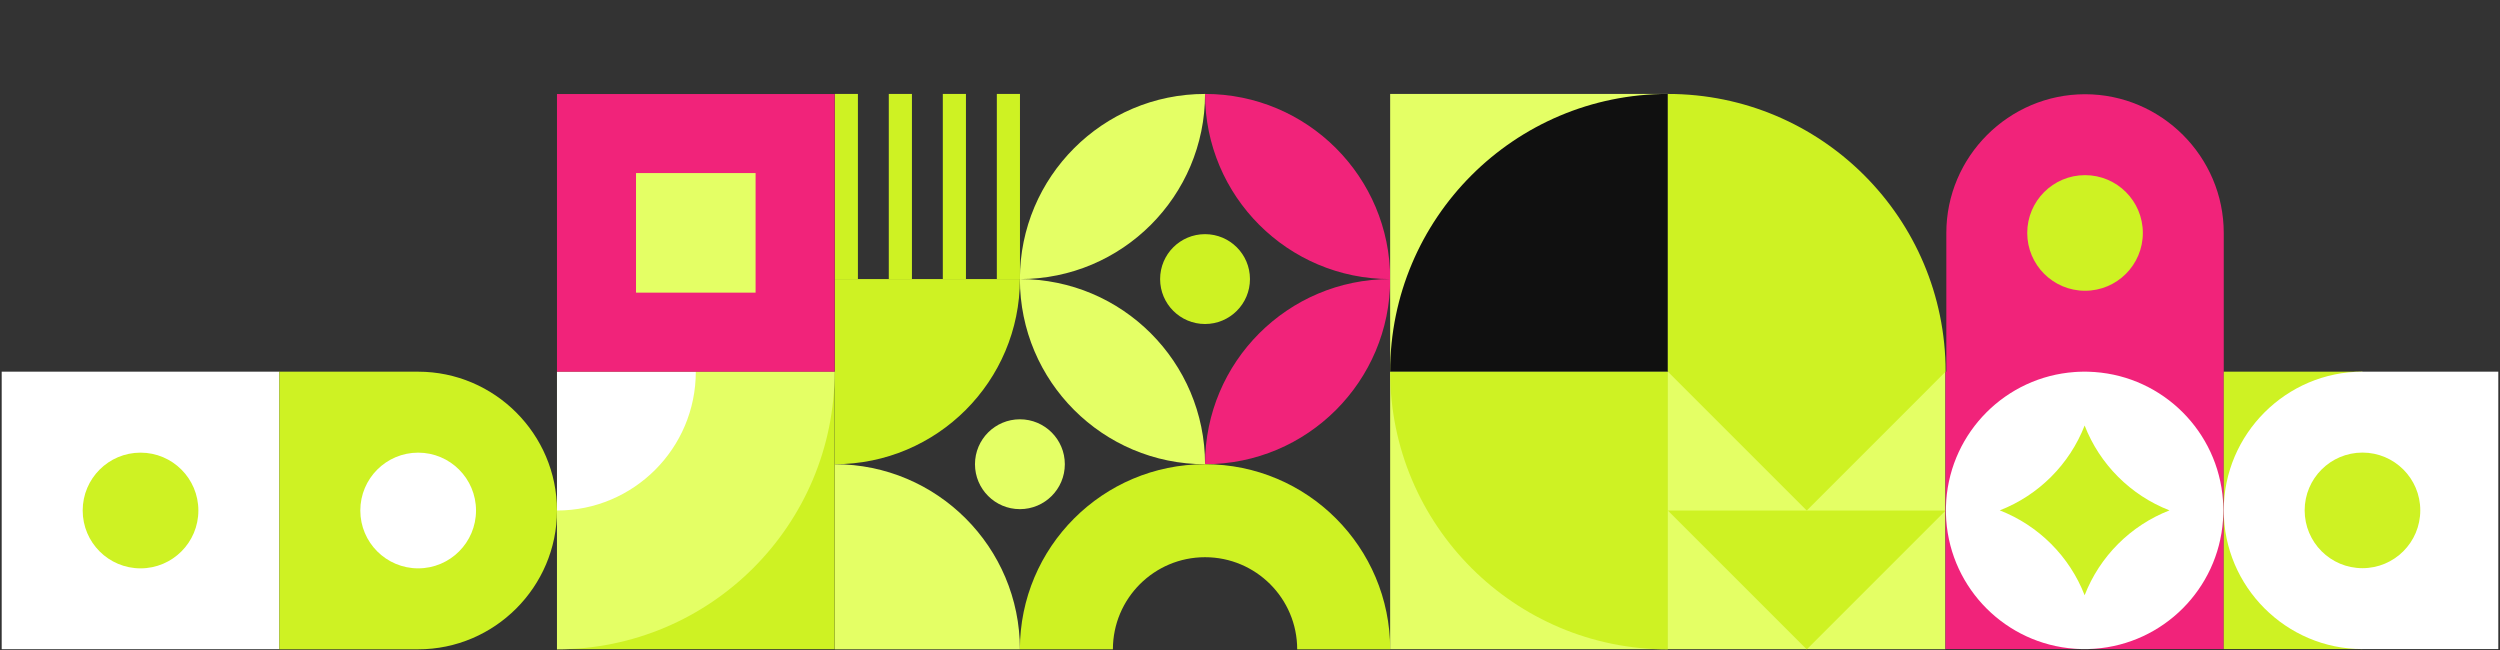 <svg xmlns="http://www.w3.org/2000/svg" xmlns:xlink="http://www.w3.org/1999/xlink" width="1884" viewBox="0 0 1413 367.5" height="490" preserveAspectRatio="xMidYMid meet"><rect x="0" y="0" width="1413" height="367.5" fill="#333333" stroke="none"/><defs><clipPath id="2f53441d8d"><path d="M 471.812 262 L 577 262 L 577 366.922 L 471.812 366.922 Z M 471.812 262 " clip-rule="nonzero"></path></clipPath><clipPath id="f082828d21"><path d="M 681 53.098 L 785.637 53.098 L 785.637 263 L 681 263 Z M 681 53.098 " clip-rule="nonzero"></path></clipPath><clipPath id="19756a18a7"><path d="M 576 53.098 L 682 53.098 L 682 263 L 576 263 Z M 576 53.098 " clip-rule="nonzero"></path></clipPath><clipPath id="f25c3f74ef"><path d="M 471.812 157 L 577 157 L 577 263 L 471.812 263 Z M 471.812 157 " clip-rule="nonzero"></path></clipPath><clipPath id="d3cb496e63"><path d="M 576 262 L 785.637 262 L 785.637 366.922 L 576 366.922 Z M 576 262 " clip-rule="nonzero"></path></clipPath><clipPath id="63d4caa726"><path d="M 471.812 53.098 L 577 53.098 L 577 158 L 471.812 158 Z M 471.812 53.098 " clip-rule="nonzero"></path></clipPath><clipPath id="4c725c76e9"><path d="M 314 210 L 472 210 L 472 366.922 L 314 366.922 Z M 314 210 " clip-rule="nonzero"></path></clipPath><clipPath id="1e79824185"><path d="M 314 53.098 L 472 53.098 L 472 211 L 314 211 Z M 314 53.098 " clip-rule="nonzero"></path></clipPath><clipPath id="c282b633e3"><path d="M 0.961 210 L 158 210 L 158 366.922 L 0.961 366.922 Z M 0.961 210 " clip-rule="nonzero"></path></clipPath><clipPath id="8f2a484653"><path d="M 157 210 L 315 210 L 315 366.922 L 157 366.922 Z M 157 210 " clip-rule="nonzero"></path></clipPath><clipPath id="124e249438"><path d="M 785.715 210 L 943 210 L 943 366.922 L 785.715 366.922 Z M 785.715 210 " clip-rule="nonzero"></path></clipPath><clipPath id="c8ea035df2"><path d="M 785.715 171 L 943 171 L 943 366.922 L 785.715 366.922 Z M 785.715 171 " clip-rule="nonzero"></path></clipPath><clipPath id="51f3c22758"><path d="M 942 210 L 1099.535 210 L 1099.535 366.922 L 942 366.922 Z M 942 210 " clip-rule="nonzero"></path></clipPath><clipPath id="901ad06d8c"><path d="M 785.715 53.098 L 943 53.098 L 943 211 L 785.715 211 Z M 785.715 53.098 " clip-rule="nonzero"></path></clipPath><clipPath id="10fed84deb"><path d="M 942 53.098 L 1099.535 53.098 L 1099.535 289 L 942 289 Z M 942 53.098 " clip-rule="nonzero"></path></clipPath><clipPath id="15d321a12a"><path d="M 942 288 L 1099.535 288 L 1099.535 366.922 L 942 366.922 Z M 942 288 " clip-rule="nonzero"></path></clipPath><clipPath id="41b191f458"><path d="M 1099.359 53.168 L 1257 53.168 L 1257 366.992 L 1099.359 366.992 Z M 1099.359 53.168 " clip-rule="nonzero"></path></clipPath><clipPath id="6fe7a69054"><path d="M 1256 210 L 1336 210 L 1336 366.992 L 1256 366.992 Z M 1256 210 " clip-rule="nonzero"></path></clipPath><clipPath id="10d9a1fa30"><path d="M 1256 210 L 1412.039 210 L 1412.039 366.992 L 1256 366.992 Z M 1256 210 " clip-rule="nonzero"></path></clipPath><clipPath id="d784bda69b"><path d="M 1099.359 210 L 1257 210 L 1257 366.992 L 1099.359 366.992 Z M 1099.359 210 " clip-rule="nonzero"></path></clipPath></defs><g clip-path="url(#2f53441d8d)"><path fill="#e4ff65" d="M 471.812 367.016 L 576.449 367.016 C 576.449 309.227 529.602 262.375 471.812 262.375 Z M 471.812 367.016 " fill-opacity="1" fill-rule="evenodd"></path></g><g clip-path="url(#f082828d21)"><path fill="#f1237a" d="M 681.09 53.098 C 738.879 53.098 785.727 99.949 785.727 157.738 C 785.727 215.527 738.879 262.375 681.09 262.375 C 681.09 204.586 727.938 157.738 785.727 157.738 C 727.938 157.738 681.09 110.887 681.09 53.098 Z M 681.09 53.098 " fill-opacity="1" fill-rule="evenodd"></path></g><g clip-path="url(#19756a18a7)"><path fill="#e4ff65" d="M 681.09 262.375 C 623.301 262.375 576.449 215.527 576.449 157.738 C 576.449 99.949 623.301 53.098 681.09 53.098 C 681.09 110.887 634.238 157.738 576.449 157.738 C 634.238 157.738 681.09 204.586 681.09 262.375 Z M 681.09 262.375 " fill-opacity="1" fill-rule="evenodd"></path></g><g clip-path="url(#f25c3f74ef)"><path fill="#cef223" d="M 471.812 157.738 L 576.449 157.738 C 576.449 215.527 529.602 262.375 471.812 262.375 Z M 471.812 157.738 " fill-opacity="1" fill-rule="evenodd"></path></g><g clip-path="url(#d3cb496e63)"><path fill="#cef223" d="M 681.09 262.375 C 738.879 262.375 785.727 309.227 785.727 367.016 L 733.172 367.016 C 733.172 338.25 709.855 314.934 681.09 314.934 C 652.324 314.934 629.008 338.25 629.008 367.016 L 576.449 367.016 C 576.449 309.227 623.301 262.375 681.09 262.375 Z M 681.09 262.375 " fill-opacity="1" fill-rule="evenodd"></path></g><path fill="#e4ff65" d="M 576.449 236.984 C 590.477 236.984 601.844 248.352 601.844 262.375 C 601.844 276.402 590.477 287.77 576.449 287.77 C 562.426 287.77 551.059 276.402 551.059 262.375 C 551.059 248.352 562.426 236.984 576.449 236.984 Z M 576.449 236.984 " fill-opacity="1" fill-rule="evenodd"></path><path fill="#cef223" d="M 681.09 132.344 C 695.113 132.344 706.48 143.711 706.48 157.738 C 706.48 171.762 695.113 183.129 681.09 183.129 C 667.062 183.129 655.695 171.762 655.695 157.738 C 655.695 143.711 667.062 132.344 681.09 132.344 Z M 681.09 132.344 " fill-opacity="1" fill-rule="evenodd"></path><g clip-path="url(#63d4caa726)"><path fill="#cef223" d="M 502.344 157.738 C 506.707 157.738 511.062 157.738 515.426 157.738 C 515.426 122.859 515.426 87.977 515.426 53.098 C 511.062 53.098 506.707 53.098 502.344 53.098 C 502.344 87.977 502.344 122.859 502.344 157.738 Z M 471.812 157.738 L 484.891 157.738 L 484.891 53.098 L 471.812 53.098 Z M 563.41 157.738 L 576.488 157.738 L 576.488 53.098 L 563.41 53.098 Z M 532.879 157.738 C 537.238 157.738 541.602 157.738 545.957 157.738 C 545.957 122.859 545.957 87.977 545.957 53.098 C 541.602 53.098 537.238 53.098 532.879 53.098 C 532.879 87.977 532.879 122.859 532.879 157.738 Z M 532.879 157.738 " fill-opacity="1" fill-rule="evenodd"></path></g><g clip-path="url(#4c725c76e9)"><path fill="#cef223" d="M 314.805 210.078 L 471.734 210.078 L 471.734 366.992 L 314.805 366.992 Z M 314.805 210.078 " fill-opacity="1" fill-rule="evenodd"></path><path fill="#e4ff65" d="M 314.805 366.992 L 314.805 288.543 L 393.27 210.078 L 471.734 210.078 C 471.734 296.746 401.473 366.992 314.805 366.992 Z M 314.805 366.992 " fill-opacity="1" fill-rule="evenodd"></path></g><path fill="#ffffff" d="M 314.805 288.543 L 314.805 210.078 L 393.27 210.078 C 393.27 253.41 358.141 288.543 314.805 288.543 Z M 314.805 288.543 " fill-opacity="1" fill-rule="evenodd"></path><g clip-path="url(#1e79824185)"><path fill="#f1237a" d="M 314.805 53.145 L 471.734 53.145 L 471.734 210.078 L 314.805 210.078 Z M 314.805 53.145 " fill-opacity="1" fill-rule="evenodd"></path></g><g clip-path="url(#c282b633e3)"><path fill="#ffffff" d="M 0.961 210.078 L 157.891 210.078 L 157.891 366.992 L 0.961 366.992 Z M 0.961 210.078 " fill-opacity="1" fill-rule="evenodd"></path></g><g clip-path="url(#8f2a484653)"><path fill="#cef223" d="M 157.891 366.992 L 236.355 366.992 C 279.508 366.992 314.805 331.691 314.805 288.543 C 314.805 245.375 279.508 210.078 236.355 210.078 L 157.891 210.078 Z M 157.891 366.992 " fill-opacity="1" fill-rule="evenodd"></path></g><path fill="#ffffff" d="M 236.355 321.234 C 254.41 321.234 269.047 306.594 269.047 288.543 C 269.047 270.473 254.41 255.836 236.355 255.836 C 218.285 255.836 203.648 270.473 203.648 288.543 C 203.648 306.594 218.285 321.234 236.355 321.234 Z M 236.355 321.234 " fill-opacity="1" fill-rule="evenodd"></path><path fill="#cef223" d="M 79.426 321.234 C 97.477 321.234 112.117 306.594 112.117 288.543 C 112.117 270.473 97.477 255.836 79.426 255.836 C 61.371 255.836 46.734 270.473 46.734 288.543 C 46.734 306.594 61.371 321.234 79.426 321.234 Z M 79.426 321.234 " fill-opacity="1" fill-rule="evenodd"></path><path fill="#e4ff65" d="M 359.48 97.82 L 427.059 97.82 L 427.059 165.398 L 359.48 165.398 Z M 359.48 97.82 " fill-opacity="1" fill-rule="evenodd"></path><g clip-path="url(#124e249438)"><path fill="#e4ff65" d="M 785.715 210.062 L 942.676 210.062 L 942.676 367.043 L 785.715 367.043 Z M 785.715 210.062 " fill-opacity="1" fill-rule="evenodd"></path></g><g clip-path="url(#c8ea035df2)"><path fill="#cef223" d="M 785.715 210.062 L 868.785 171.414 L 942.676 210.062 L 942.676 367.043 C 855.992 367.043 785.715 296.762 785.715 210.062 Z M 785.715 210.062 " fill-opacity="1" fill-rule="evenodd"></path></g><g clip-path="url(#51f3c22758)"><path fill="#e4ff65" d="M 942.676 210.062 L 1099.656 210.062 L 1099.656 367.043 L 942.676 367.043 Z M 942.676 210.062 " fill-opacity="1" fill-rule="evenodd"></path></g><g clip-path="url(#901ad06d8c)"><path fill="#e4ff65" d="M 785.715 53.098 L 942.676 53.098 L 942.676 210.062 L 785.715 210.062 Z M 785.715 53.098 " fill-opacity="1" fill-rule="evenodd"></path><path fill="#101010" d="M 942.676 53.098 L 942.676 210.062 L 785.715 210.062 C 785.715 123.379 855.992 53.098 942.676 53.098 Z M 942.676 53.098 " fill-opacity="1" fill-rule="evenodd"></path></g><g clip-path="url(#10fed84deb)"><path fill="#cef223" d="M 942.676 210.062 L 942.676 53.098 C 1029.375 53.098 1099.656 123.379 1099.656 210.062 L 1021.176 288.559 Z M 942.676 210.062 " fill-opacity="1" fill-rule="evenodd"></path></g><g clip-path="url(#15d321a12a)"><path fill="#cef223" d="M 942.676 288.559 L 1099.656 288.559 L 1021.176 367.043 Z M 942.676 288.559 " fill-opacity="1" fill-rule="evenodd"></path></g><g clip-path="url(#41b191f458)"><path fill="#f1237a" d="M 1256.863 366.863 L 1099.594 366.863 L 1099.594 210.066 L 1100.066 210.066 L 1100.066 131.664 C 1100.066 88.539 1135.348 53.262 1178.461 53.262 C 1221.582 53.262 1256.863 88.539 1256.863 131.664 Z M 1256.863 366.863 " fill-opacity="1" fill-rule="evenodd"></path></g><g clip-path="url(#6fe7a69054)"><path fill="#cef223" d="M 1335.266 366.863 L 1256.863 366.863 L 1256.863 210.066 L 1335.266 210.066 Z M 1335.266 366.863 " fill-opacity="1" fill-rule="evenodd"></path></g><g clip-path="url(#10d9a1fa30)"><path fill="#ffffff" d="M 1413.672 366.863 L 1335.266 366.863 C 1292.145 366.863 1256.863 331.586 1256.863 288.461 C 1256.863 245.348 1292.145 210.066 1335.266 210.066 L 1413.672 210.066 Z M 1413.672 366.863 " fill-opacity="1" fill-rule="evenodd"></path></g><path fill="#cef223" d="M 1335.266 321.133 C 1317.219 321.133 1302.594 306.508 1302.594 288.461 C 1302.594 270.426 1317.219 255.801 1335.266 255.801 C 1353.312 255.801 1367.941 270.426 1367.941 288.461 C 1367.941 306.508 1353.312 321.133 1335.266 321.133 Z M 1335.266 321.133 " fill-opacity="1" fill-rule="evenodd"></path><path fill="#cef223" d="M 1145.797 131.664 C 1145.797 113.617 1160.426 98.992 1178.461 98.992 C 1196.504 98.992 1211.133 113.617 1211.133 131.664 C 1211.133 149.711 1196.504 164.336 1178.461 164.336 C 1160.426 164.336 1145.797 149.711 1145.797 131.664 Z M 1145.797 131.664 " fill-opacity="1" fill-rule="evenodd"></path><path fill="#cef223" d="M 1178.234 235.18 C 1168.754 259.57 1149.328 278.992 1124.941 288.461 C 1149.328 297.941 1168.754 317.363 1178.234 341.754 C 1187.703 317.363 1207.125 297.941 1231.516 288.461 C 1207.125 278.992 1187.703 259.57 1178.234 235.18 Z M 1178.234 235.18 " fill-opacity="1" fill-rule="evenodd"></path><g clip-path="url(#d784bda69b)"><path fill="#ffffff" d="M 1099.852 290.426 L 1099.852 290.527 C 1099.887 291.734 1099.941 292.941 1100.031 294.148 C 1102.809 332.918 1133.777 363.887 1172.547 366.66 C 1173.133 366.707 1173.719 366.742 1174.316 366.773 L 1174.395 366.773 C 1175.016 366.809 1175.637 366.832 1176.27 366.844 L 1176.293 366.844 C 1176.934 366.852 1177.578 366.863 1178.234 366.863 C 1178.887 366.863 1179.543 366.852 1180.195 366.844 L 1180.289 366.844 C 1181.496 366.809 1182.703 366.75 1183.91 366.66 C 1222.676 363.887 1253.645 332.918 1256.422 294.148 C 1256.512 292.941 1256.57 291.734 1256.602 290.527 L 1256.602 290.426 C 1256.625 289.77 1256.625 289.117 1256.625 288.461 C 1256.625 287.816 1256.625 287.176 1256.602 286.531 L 1256.602 286.496 C 1256.594 285.875 1256.57 285.254 1256.535 284.637 L 1256.535 284.543 C 1256.5 283.957 1256.469 283.371 1256.422 282.785 C 1253.645 244.016 1222.676 213.047 1183.91 210.273 C 1182.703 210.18 1181.508 210.125 1180.289 210.09 L 1180.195 210.09 C 1179.543 210.066 1178.887 210.066 1178.234 210.066 C 1177.578 210.066 1176.934 210.066 1176.293 210.09 L 1176.27 210.09 C 1175.637 210.102 1175.016 210.125 1174.395 210.16 L 1174.316 210.16 C 1173.719 210.191 1173.133 210.227 1172.547 210.273 C 1133.777 213.047 1102.809 244.016 1100.031 282.785 C 1099.941 283.98 1099.887 285.188 1099.852 286.406 L 1099.852 286.496 C 1099.84 287.152 1099.828 287.805 1099.828 288.461 C 1099.828 289.117 1099.84 289.77 1099.852 290.426 Z M 1176.293 366.844 C 1176.934 366.852 1177.578 366.863 1178.234 366.863 Z M 1178.234 336.438 C 1169.703 314.477 1152.207 296.992 1130.258 288.461 C 1152.207 279.941 1169.703 262.445 1178.234 240.496 C 1186.754 262.445 1204.246 279.941 1226.199 288.461 C 1204.246 296.992 1186.754 314.477 1178.234 336.438 Z M 1256.625 288.461 C 1256.625 287.816 1256.625 287.176 1256.602 286.531 Z M 1178.234 210.066 C 1177.578 210.066 1176.934 210.066 1176.293 210.09 Z M 1178.234 210.066 " fill-opacity="1" fill-rule="evenodd"></path></g></svg>